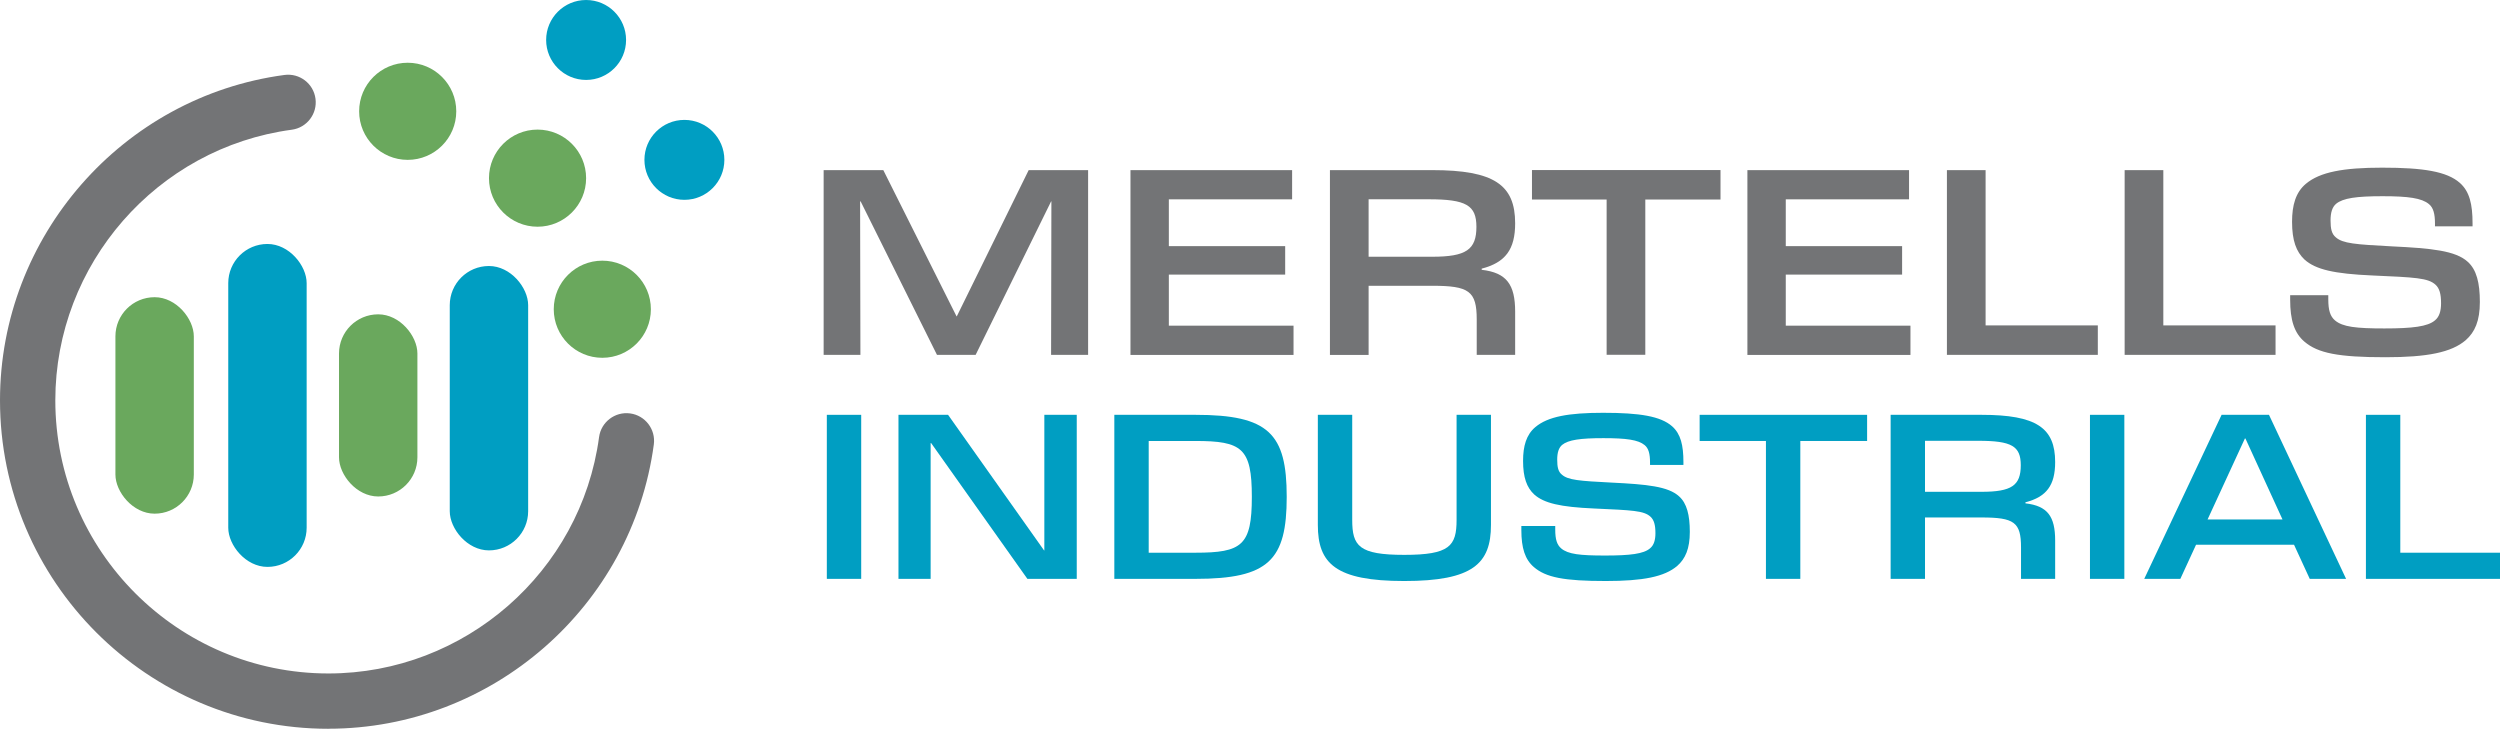 <?xml version="1.0" encoding="UTF-8"?>
<svg id="Capa_2" data-name="Capa 2" xmlns="http://www.w3.org/2000/svg" viewBox="0 0 407.22 118.71">
  <defs>
    <style>
      .cls-1 {
        fill: #009ec2;
      }

      .cls-1, .cls-2, .cls-3 {
        stroke-width: 0px;
      }

      .cls-2 {
        fill: #737476;
      }

      .cls-3 {
        fill: #6aa85d;
      }
    </style>
  </defs>
  <g id="Capa_1-2" data-name="Capa 1">
    <g>
      <g>
        <path class="cls-2" d="M134.15,27.71h9.73l11.93,23.82h.04l11.71-23.82h9.68v30.09h-6.03l.05-24.99h-.05l-12.29,24.99h-6.3l-12.43-24.99h-.09l.05,24.99h-5.99v-30.09Z"/>
        <path class="cls-2" d="M184.13,27.71h26.34v4.76h-20.08v7.62h18.95v4.64h-18.95v8.32h20.31v4.76h-26.56v-30.09Z"/>
        <path class="cls-2" d="M216.63,27.71h16.66c10.08,0,13.51,2.4,13.51,8.66,0,4.26-1.58,6.38-5.45,7.39v.19c4.05.46,5.45,2.4,5.45,6.81v7.04h-6.26v-5.76c0-4.64-1.26-5.49-7.25-5.49h-10.36v11.26h-6.3v-30.09ZM233.29,41.82c5.54,0,7.2-1.16,7.2-4.87,0-3.52-1.67-4.49-7.79-4.49h-9.77v9.36h10.36Z"/>
        <path class="cls-2" d="M261.7,32.5h-12.16v-4.8h30.71v4.8h-12.25v25.29h-6.3v-25.29Z"/>
        <path class="cls-2" d="M284.62,27.71h26.34v4.76h-20.08v7.62h18.95v4.64h-18.95v8.32h20.31v4.76h-26.56v-30.09Z"/>
        <path class="cls-2" d="M317.13,27.71h6.3v25.29h18.28v4.8h-24.58v-30.09Z"/>
        <path class="cls-2" d="M346.08,27.71h6.3v25.29h18.28v4.8h-24.58v-30.09Z"/>
        <path class="cls-2" d="M375.34,55.63c-1.62-1.39-2.3-3.48-2.3-6.81v-.74h6.21v.66c0,1.82.32,2.78,1.08,3.44,1.26,1.08,3.47,1.32,8.06,1.32s7.07-.31,8.24-1.32c.72-.58.99-1.55.99-2.78,0-1.55-.27-2.44-.9-3.02-1.21-1.12-3.38-1.2-10.31-1.51-6.21-.27-9.23-.97-11.03-2.59-1.35-1.28-2.03-3.09-2.03-6.15,0-2.71.59-4.8,2.25-6.19,2.3-1.93,6.12-2.63,12.43-2.63,6.71,0,10.54.62,12.65,2.48,1.58,1.39,2.07,3.48,2.07,6.58v.5h-6.12v-.46c0-1.58-.27-2.59-.99-3.17-1.17-.97-3.33-1.28-7.56-1.28s-6.44.31-7.56,1.24c-.63.54-.9,1.43-.9,2.71,0,1.35.18,2.2.86,2.75,1.13,1,3.2,1.16,9.14,1.47,6.44.31,10.36.7,12.34,2.51,1.44,1.28,1.98,3.44,1.98,6.54s-.81,4.91-2.3,6.23c-2.34,2.01-6.3,2.78-13.1,2.78-7.65,0-10.99-.66-13.19-2.55Z"/>
      </g>
      <path class="cls-2" d="M53.49,118.71C24,118.71,0,94.71,0,65.21,0,38.54,19.92,15.75,46.33,12.21c2.47-.33,4.73,1.4,5.06,3.86.33,2.46-1.4,4.73-3.86,5.06-21.96,2.94-38.52,21.9-38.52,44.08,0,24.53,19.96,44.49,44.49,44.49,22.18,0,41.13-16.55,44.08-38.5.33-2.46,2.6-4.19,5.06-3.86,2.46.33,4.19,2.6,3.86,5.06-3.55,26.4-26.34,46.3-53,46.3Z"/>
      <rect class="cls-1" x="37.18" y="39.74" width="12.77" height="52.6" rx="6.38" ry="6.38"/>
      <rect class="cls-1" x="73.26" y="43.33" width="12.77" height="46.32" rx="6.38" ry="6.38"/>
      <circle class="cls-1" cx="95.47" cy="6.51" r="6.51"/>
      <circle class="cls-1" cx="111.48" cy="26.04" r="6.51"/>
      <rect class="cls-3" x="55.22" y="51.2" width="12.77" height="29.67" rx="6.38" ry="6.38"/>
      <rect class="cls-3" x="18.8" y="48.41" width="12.77" height="35.26" rx="6.38" ry="6.38"/>
      <circle class="cls-3" cx="66.41" cy="18.13" r="7.91"/>
      <circle class="cls-3" cx="98.11" cy="50.37" r="7.91"/>
      <circle class="cls-3" cx="87.56" cy="29.02" r="7.91"/>
      <g>
        <path class="cls-1" d="M134.68,67.57h5.6v26.72h-5.6v-26.72Z"/>
        <path class="cls-1" d="M146.35,67.57h8.08l15.64,22.09h.04v-22.09h5.28v26.72h-8.04l-15.68-22.12h-.08v22.12h-5.24v-26.72Z"/>
        <path class="cls-1" d="M181.51,67.57h13.2c11.96,0,14.88,3.06,14.88,13.36s-2.92,13.36-14.88,13.36h-13.2v-26.72ZM194.71,90.03c7.6,0,9.2-1.17,9.2-9.1s-1.6-9.1-9.2-9.1h-7.6v18.2h7.6Z"/>
        <path class="cls-1" d="M214.66,85.5v-17.93h5.6v17.11c0,4.26,1.08,5.7,8.48,5.7s8.52-1.44,8.52-5.7v-17.11h5.6v17.93c0,6.29-2.92,9.14-14.12,9.14s-14.08-2.85-14.08-9.14Z"/>
        <path class="cls-1" d="M249.85,92.37c-1.44-1.24-2.04-3.09-2.04-6.04v-.65h5.52v.58c0,1.61.28,2.47.96,3.06,1.12.96,3.08,1.17,7.16,1.17s6.28-.27,7.32-1.17c.64-.52.88-1.37.88-2.47,0-1.37-.24-2.16-.8-2.68-1.08-1-3-1.06-9.16-1.34-5.52-.24-8.2-.86-9.8-2.3-1.2-1.13-1.8-2.75-1.8-5.46,0-2.4.52-4.26,2-5.5,2.04-1.72,5.44-2.33,11.04-2.33,5.96,0,9.36.55,11.24,2.2,1.4,1.24,1.84,3.09,1.84,5.84v.45h-5.44v-.41c0-1.41-.24-2.3-.88-2.82-1.04-.86-2.96-1.13-6.72-1.13s-5.72.28-6.72,1.1c-.56.48-.8,1.27-.8,2.4,0,1.2.16,1.96.76,2.44,1,.89,2.84,1.03,8.12,1.3,5.72.28,9.2.62,10.96,2.23,1.28,1.13,1.76,3.06,1.76,5.8s-.72,4.36-2.04,5.53c-2.08,1.79-5.6,2.47-11.64,2.47-6.8,0-9.76-.58-11.72-2.27Z"/>
        <path class="cls-1" d="M287.65,71.83h-10.8v-4.26h27.28v4.26h-10.88v22.46h-5.6v-22.46Z"/>
        <path class="cls-1" d="M307.96,67.57h14.8c8.96,0,12,2.13,12,7.69,0,3.78-1.4,5.67-4.84,6.56v.17c3.6.41,4.84,2.13,4.84,6.05v6.25h-5.56v-5.12c0-4.12-1.12-4.88-6.44-4.88h-9.2v10h-5.6v-26.72ZM322.76,80.11c4.92,0,6.4-1.03,6.4-4.33,0-3.12-1.48-3.98-6.92-3.98h-8.68v8.31h9.2Z"/>
        <path class="cls-1" d="M340.43,67.57h5.6v26.72h-5.6v-26.72Z"/>
        <path class="cls-1" d="M361.87,67.57h7.72l12.56,26.72h-5.92l-2.56-5.56h-15.96l-2.56,5.56h-5.88l12.6-26.72ZM371.79,84.61l-6.04-13.19h-.08l-6.08,13.19h12.2Z"/>
        <path class="cls-1" d="M385.38,67.57h5.6v22.46h16.24v4.26h-21.84v-26.72Z"/>
      </g>
    </g>
  </g>
</svg>